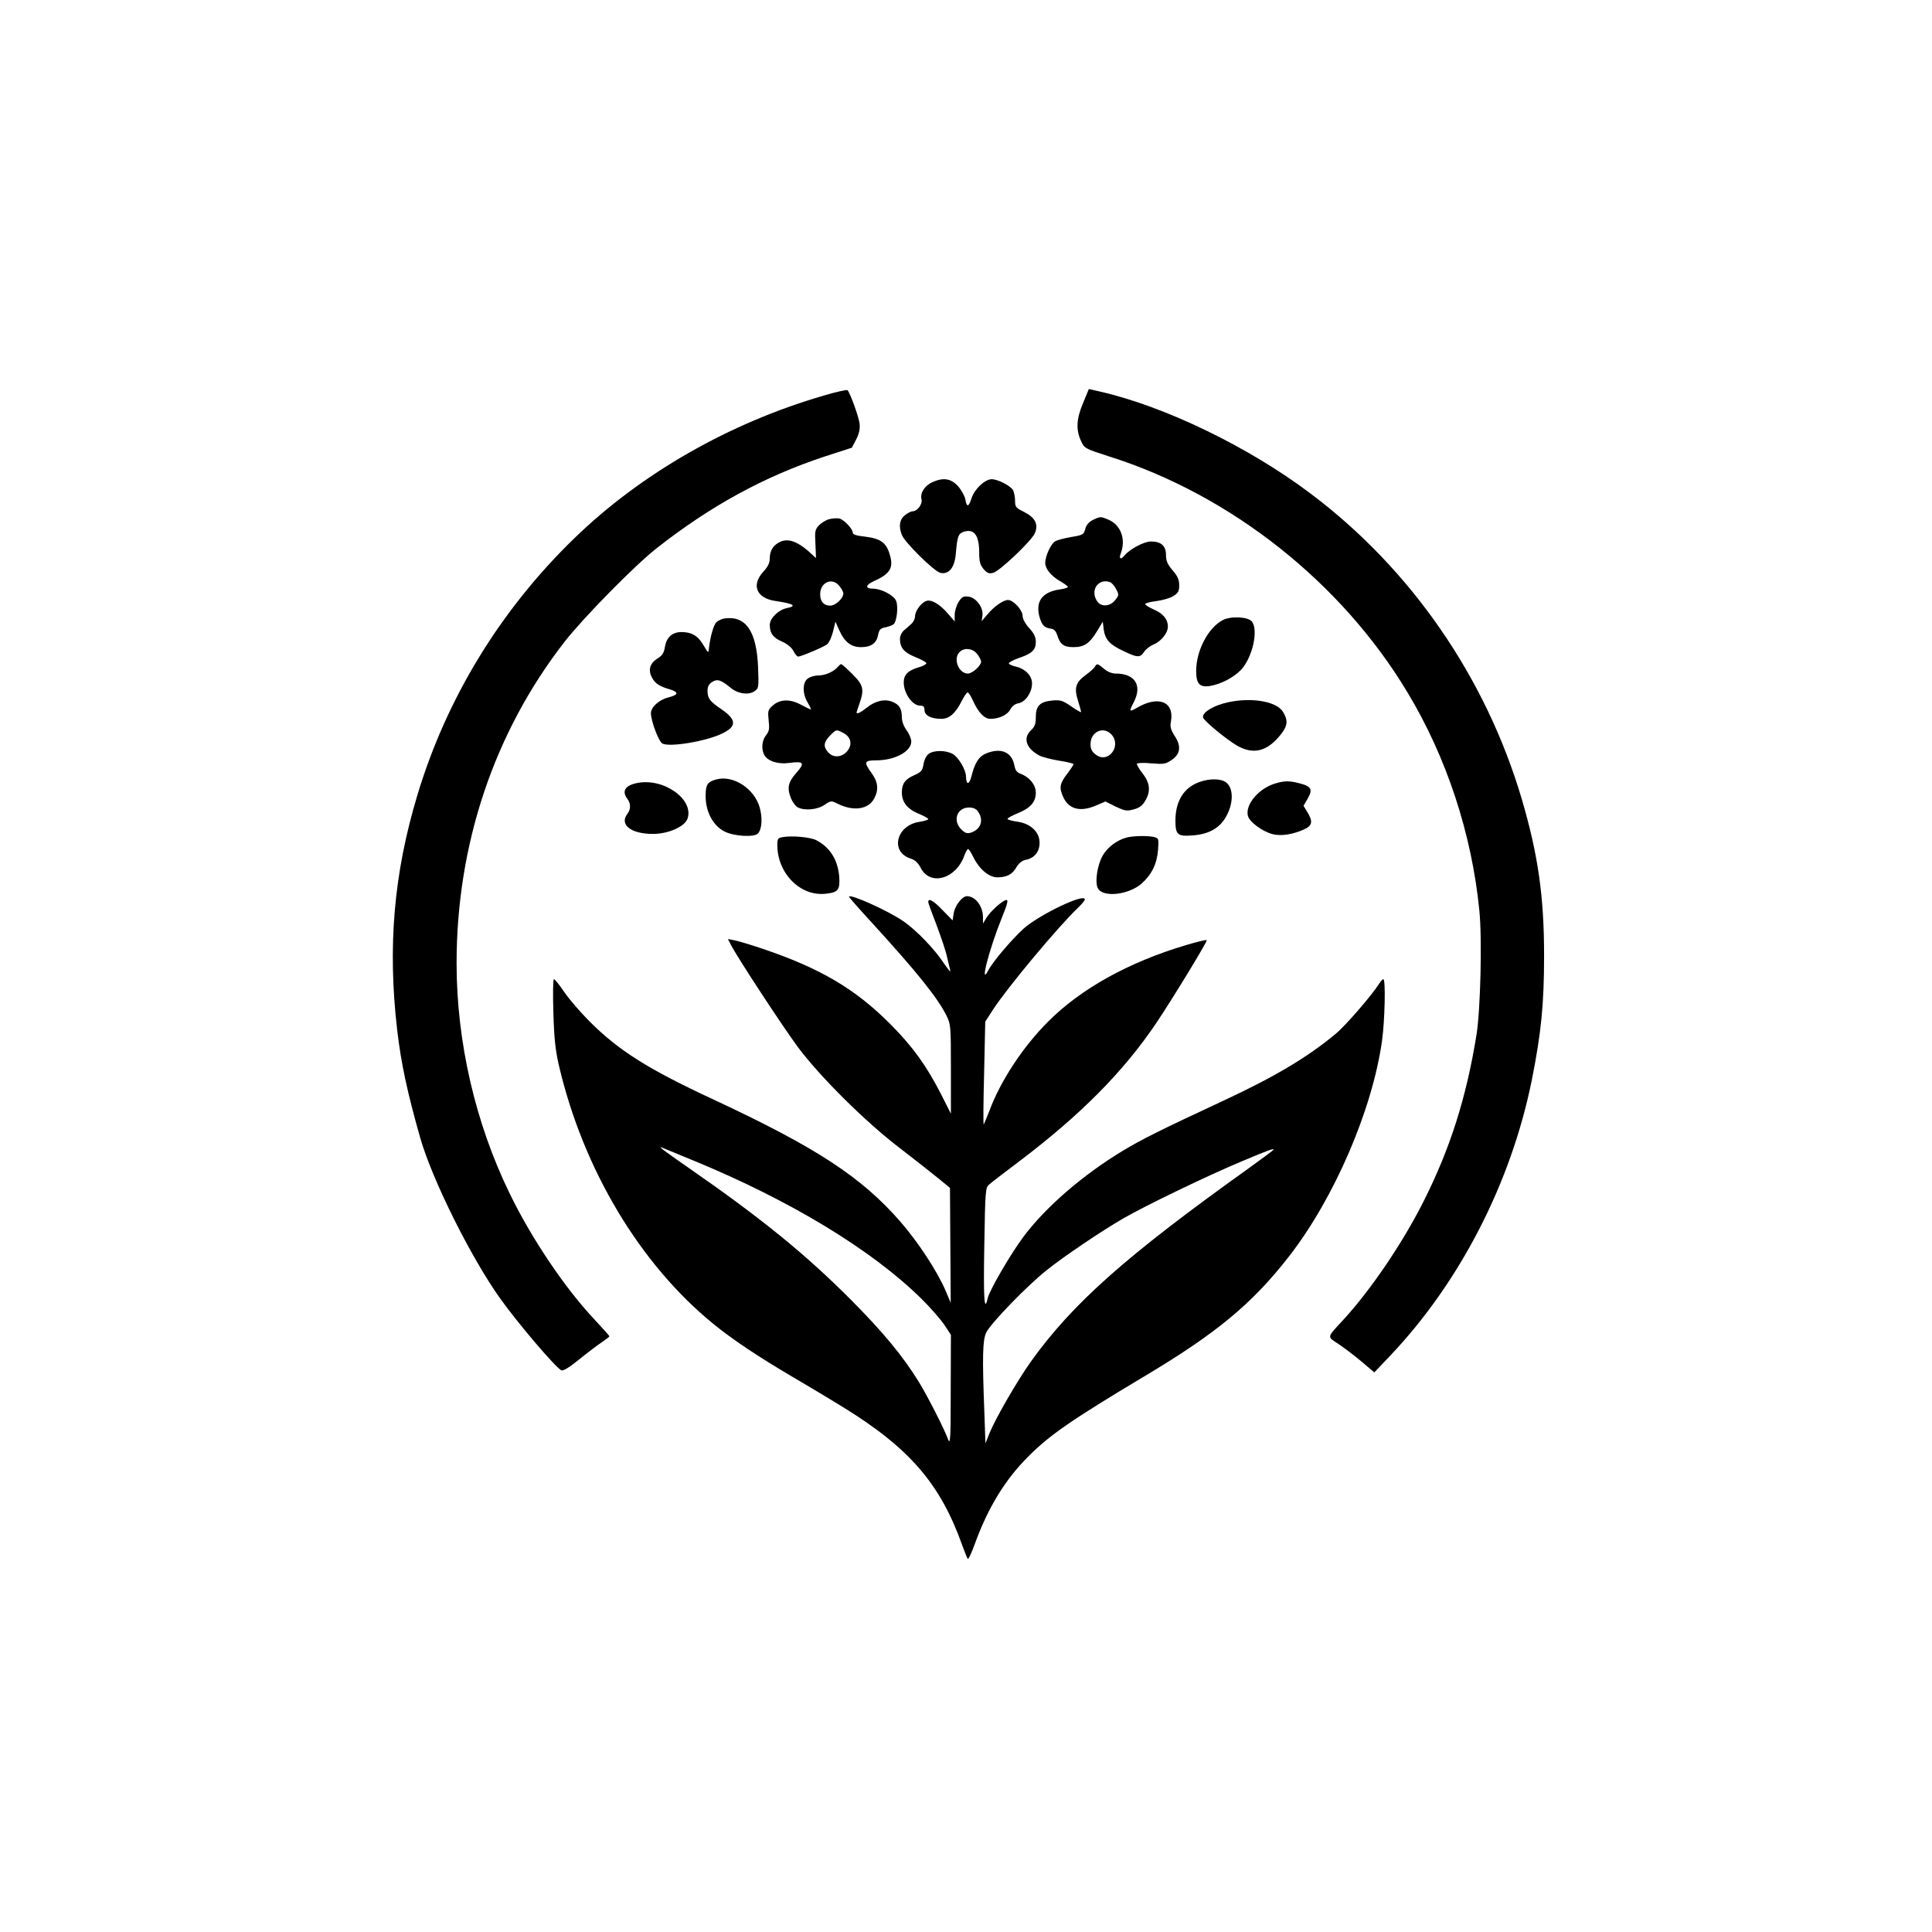 <?xml version="1.0" standalone="no"?>
<!DOCTYPE svg PUBLIC "-//W3C//DTD SVG 20010904//EN"
 "http://www.w3.org/TR/2001/REC-SVG-20010904/DTD/svg10.dtd">
<svg version="1.0" xmlns="http://www.w3.org/2000/svg"
 width="1024pt" height="1024pt" viewBox="0 0 1024 1024"
 preserveAspectRatio="xMidYMid meet">

<g transform="translate(0,1024) scale(0.1,-0.1)"
fill="#000000" stroke="none">
<path d="M4365 8143 c-499 -145 -968 -413 -1322 -757 -391 -379 -677 -848
-831 -1361 -125 -415 -158 -802 -107 -1243 21 -180 54 -332 122 -572 64 -224
271 -639 426 -855 94 -131 288 -359 322 -378 9 -5 41 14 95 58 44 36 99 77
120 91 22 15 40 29 40 31 0 3 -35 42 -77 87 -157 166 -337 433 -452 671 -182
373 -281 805 -281 1219 0 631 199 1224 572 1704 100 128 370 403 488 496 286
225 572 381 890 486 l145 47 23 44 c16 32 21 55 18 84 -5 38 -50 162 -64 177
-4 3 -61 -9 -127 -29z"/>
<path d="M5741 8105 c-36 -85 -39 -141 -12 -201 19 -41 19 -41 152 -84 642
-203 1230 -668 1579 -1250 208 -345 341 -751 381 -1157 15 -150 6 -523 -15
-656 -54 -336 -141 -608 -282 -887 -110 -218 -278 -466 -422 -623 -92 -100
-90 -89 -27 -131 30 -20 85 -62 122 -93 l67 -57 81 85 c372 391 644 919 754
1465 50 250 65 404 65 659 0 314 -32 536 -118 829 -191 647 -589 1222 -1121
1621 -328 247 -769 460 -1112 539 l-62 14 -30 -73z"/>
<path d="M4943 7685 c-41 -18 -67 -57 -59 -90 7 -26 -21 -65 -48 -65 -7 0 -25
-9 -40 -21 -28 -22 -34 -58 -16 -104 15 -40 170 -192 203 -201 46 -11 77 27
83 102 8 90 13 104 38 114 58 21 86 -15 86 -110 0 -47 5 -64 23 -86 19 -22 29
-26 51 -20 34 8 204 170 221 210 20 47 2 82 -56 112 -45 22 -49 27 -49 60 0
19 -5 44 -10 55 -13 24 -81 59 -114 59 -35 0 -90 -51 -106 -99 -16 -50 -26
-52 -34 -6 -4 19 -22 50 -40 70 -37 39 -76 45 -133 20z"/>
<path d="M4394 7488 c-16 -4 -40 -19 -53 -32 -21 -22 -23 -32 -19 -99 l3 -75
-43 39 c-57 49 -103 65 -143 49 -39 -17 -59 -46 -59 -89 0 -24 -9 -44 -35 -72
-64 -71 -35 -139 63 -154 97 -14 119 -27 63 -38 -45 -9 -91 -54 -91 -89 0 -44
17 -68 66 -89 27 -12 50 -31 59 -49 9 -17 20 -30 25 -30 16 0 134 50 154 65
10 8 24 38 31 67 l13 53 21 -47 c28 -62 63 -88 115 -88 53 0 82 21 90 64 6 29
12 36 39 41 18 4 37 11 43 16 17 14 26 92 14 123 -11 30 -77 65 -122 66 -44 0
-42 19 4 40 79 35 101 66 89 121 -18 80 -47 104 -138 115 -41 4 -63 11 -63 20
0 21 -48 71 -72 76 -13 2 -37 1 -54 -4z m55 -354 c12 -15 21 -32 21 -39 0 -26
-41 -65 -70 -65 -34 0 -53 22 -53 60 0 64 64 92 102 44z"/>
<path d="M5792 7484 c-21 -11 -35 -27 -40 -48 -8 -29 -12 -32 -73 -42 -35 -6
-74 -16 -85 -22 -23 -12 -54 -78 -54 -116 0 -31 32 -70 80 -97 22 -13 40 -26
40 -30 0 -4 -19 -10 -43 -13 -93 -14 -129 -63 -108 -144 13 -45 25 -59 60 -64
17 -2 27 -12 34 -33 16 -51 35 -65 87 -65 57 0 86 20 126 87 l29 48 5 -42 c8
-54 31 -79 105 -114 73 -35 88 -36 109 -4 9 14 31 31 50 39 41 17 76 61 76 95
0 39 -26 70 -76 91 -24 11 -44 23 -44 28 0 5 26 12 58 16 32 4 72 15 90 26 27
17 32 26 32 58 0 29 -8 48 -35 79 -27 32 -35 50 -35 82 0 48 -26 71 -80 71
-36 0 -111 -40 -139 -73 -20 -25 -32 -20 -21 9 29 75 1 152 -66 180 -41 17
-42 17 -82 -2z m93 -330 c8 -4 23 -20 31 -37 15 -28 15 -32 -4 -56 -26 -35
-74 -40 -96 -9 -41 58 5 126 69 102z"/>
<path d="M5080 7048 c-11 -18 -20 -48 -20 -67 l0 -35 -36 42 c-42 49 -87 76
-114 67 -27 -9 -60 -53 -60 -81 0 -13 -9 -32 -20 -41 -11 -10 -29 -26 -40 -35
-11 -10 -20 -29 -20 -43 0 -48 21 -73 80 -97 32 -13 59 -27 60 -33 1 -5 -18
-16 -41 -22 -57 -17 -79 -39 -79 -80 0 -58 46 -123 87 -123 17 0 23 -6 23 -23
0 -29 35 -47 89 -47 43 0 76 29 110 98 12 23 25 42 30 42 4 0 17 -19 27 -42
29 -64 61 -98 93 -98 47 0 91 21 106 50 9 17 25 30 45 33 36 8 70 57 70 105 0
40 -35 77 -86 89 -19 4 -36 12 -37 17 -1 5 22 17 52 28 71 24 91 43 91 86 0
25 -9 45 -35 73 -21 23 -35 49 -35 65 0 30 -49 84 -77 84 -25 0 -73 -33 -109
-76 l-31 -36 4 28 c7 43 -34 98 -75 102 -27 3 -35 -2 -52 -30z m99 -274 c12
-15 21 -33 21 -41 0 -21 -46 -63 -70 -63 -49 0 -80 79 -44 114 24 25 69 20 93
-10z"/>
<path d="M3840 6962 c-14 -2 -33 -11 -42 -19 -16 -14 -34 -79 -41 -143 -2 -23
-4 -21 -27 18 -29 51 -63 72 -118 72 -49 0 -80 -28 -88 -80 -5 -31 -14 -45
-39 -60 -40 -25 -51 -60 -30 -100 16 -32 40 -48 96 -64 49 -15 45 -29 -10 -43
-48 -12 -91 -51 -91 -83 0 -41 41 -150 61 -161 38 -20 228 11 314 52 81 38 81
74 -3 131 -60 41 -71 56 -72 95 0 24 7 37 24 48 27 18 47 12 98 -30 38 -32 93
-40 125 -20 25 17 25 18 21 129 -8 191 -65 274 -178 258z"/>
<path d="M6482 6954 c-78 -40 -142 -162 -142 -270 0 -68 18 -88 72 -80 57 9
125 44 164 84 61 63 95 209 60 257 -19 26 -110 31 -154 9z"/>
<path d="M4439 6704 c-20 -24 -65 -44 -101 -44 -19 0 -44 -7 -56 -16 -29 -20
-30 -80 -1 -128 12 -20 19 -36 16 -36 -3 0 -28 12 -54 26 -58 31 -112 28 -150
-8 -23 -21 -24 -28 -19 -76 5 -44 3 -58 -14 -79 -22 -28 -26 -73 -9 -105 17
-31 72 -50 129 -42 81 11 88 1 41 -52 -45 -51 -51 -81 -27 -139 8 -18 23 -38
34 -44 36 -19 104 -13 142 13 34 23 36 23 70 6 84 -42 164 -30 194 29 24 46
20 86 -14 133 -43 59 -40 68 24 68 99 0 186 47 186 100 0 14 -11 41 -25 60
-15 20 -25 47 -25 68 0 45 -13 67 -49 82 -41 17 -91 6 -136 -30 -34 -27 -55
-37 -55 -26 0 2 7 23 15 46 27 76 21 100 -38 158 -29 29 -55 52 -59 52 -3 0
-11 -7 -19 -16z m31 -349 c39 -20 49 -59 23 -93 -27 -36 -74 -41 -102 -11 -29
31 -26 55 8 90 34 34 33 34 71 14z"/>
<path d="M5803 6706 c-4 -8 -27 -28 -50 -45 -52 -38 -61 -68 -39 -136 9 -28
16 -55 16 -59 0 -3 -24 10 -52 30 -47 32 -58 35 -101 31 -65 -6 -87 -28 -87
-87 0 -37 -5 -51 -25 -70 -45 -42 -26 -98 45 -135 16 -8 63 -20 105 -27 41 -6
75 -15 75 -18 0 -4 -16 -28 -35 -53 -39 -51 -42 -73 -19 -123 30 -64 91 -79
174 -43 l49 21 54 -27 c49 -23 59 -25 95 -15 29 7 47 20 61 44 31 50 27 95
-13 147 -19 23 -32 47 -30 51 3 5 38 6 77 2 65 -5 75 -4 107 18 47 32 52 74
15 129 -20 32 -24 47 -19 74 20 106 -66 141 -181 73 -41 -23 -42 -21 -15 32
45 88 5 150 -96 150 -20 0 -44 9 -62 25 -35 29 -38 30 -49 11z m87 -358 c58
-62 -18 -159 -83 -107 -20 15 -27 30 -27 55 0 65 67 97 110 52z"/>
<path d="M6482 6511 c-69 -20 -116 -55 -104 -77 13 -23 124 -114 177 -145 89
-52 165 -32 238 64 32 42 34 70 7 114 -36 60 -187 81 -318 44z"/>
<path d="M4923 6245 c-13 -9 -24 -31 -28 -55 -6 -35 -12 -42 -50 -59 -48 -21
-65 -45 -65 -91 0 -51 28 -87 87 -112 29 -12 53 -25 53 -29 0 -4 -21 -11 -47
-15 -122 -18 -157 -158 -48 -194 25 -8 41 -23 55 -50 50 -98 187 -59 231 65 7
19 16 35 20 35 4 0 17 -20 29 -45 30 -61 82 -105 125 -105 51 0 80 15 102 53
14 23 30 36 51 40 45 9 72 43 72 90 0 57 -47 102 -118 112 -28 4 -52 10 -52
15 0 4 25 18 55 30 67 27 95 60 95 109 0 41 -33 82 -81 100 -20 7 -28 19 -33
46 -14 70 -72 94 -151 61 -37 -16 -58 -48 -76 -120 -12 -47 -28 -48 -29 -2 0
35 -39 101 -69 119 -36 21 -99 22 -128 2z m261 -307 c32 -46 14 -96 -41 -112
-17 -5 -29 -1 -48 18 -47 47 -23 116 41 116 23 0 38 -7 48 -22z"/>
<path d="M3797 6109 c-48 -13 -57 -27 -57 -89 0 -83 40 -157 100 -187 50 -26
160 -32 178 -10 21 24 24 84 8 139 -29 99 -140 171 -229 147z"/>
<path d="M6357 6095 c-82 -29 -126 -100 -127 -201 0 -78 10 -88 89 -82 91 6
150 41 184 108 35 68 34 142 -3 172 -27 22 -88 23 -143 3z"/>
<path d="M3378 6090 c-64 -12 -84 -43 -53 -84 19 -25 19 -55 0 -80 -43 -57 19
-106 136 -106 81 0 169 39 183 81 35 102 -126 217 -266 189z"/>
<path d="M6761 6088 c-88 -25 -162 -112 -147 -172 8 -32 75 -82 130 -97 45
-12 111 -2 172 27 40 19 43 42 13 90 l-20 33 23 40 c27 48 18 64 -47 80 -51
13 -77 13 -124 -1z"/>
<path d="M4148 5803 c-25 -4 -28 -9 -28 -42 0 -150 122 -273 256 -258 67 7 77
20 72 92 -8 89 -49 154 -122 192 -31 16 -129 25 -178 16z"/>
<path d="M5968 5800 c-51 -15 -98 -51 -123 -94 -29 -49 -43 -143 -26 -174 27
-51 165 -35 233 26 53 48 80 103 86 178 4 58 3 61 -19 67 -33 9 -118 7 -151
-3z"/>
<path d="M4500 5487 c0 -3 57 -68 127 -144 229 -251 341 -389 389 -485 23 -46
24 -54 24 -284 l0 -237 -53 105 c-77 150 -148 249 -267 369 -186 187 -370 296
-677 400 -62 21 -129 41 -149 45 l-36 7 16 -31 c36 -70 276 -435 355 -542 119
-159 360 -398 540 -535 79 -61 171 -133 205 -161 l61 -50 2 -305 2 -304 -28
66 c-45 104 -146 257 -238 363 -207 238 -448 395 -995 650 -342 159 -498 257
-653 412 -50 50 -111 121 -135 157 -25 37 -49 67 -54 67 -5 0 -6 -77 -3 -177
4 -140 11 -201 30 -283 129 -549 429 -1050 818 -1367 103 -84 237 -173 415
-278 82 -48 201 -119 264 -158 359 -220 523 -409 640 -737 13 -36 26 -68 29
-72 4 -5 22 34 40 85 68 186 159 336 282 458 112 113 233 196 609 421 388 231
577 388 773 640 239 308 440 774 492 1141 15 108 20 327 7 327 -4 0 -13 -10
-21 -22 -38 -61 -179 -224 -231 -267 -150 -125 -325 -229 -596 -355 -339 -158
-431 -204 -534 -266 -210 -127 -406 -296 -524 -453 -67 -89 -182 -286 -191
-328 -18 -80 -23 -1 -18 279 5 298 6 308 27 325 11 10 82 64 156 120 327 247
556 478 730 737 91 136 271 432 266 437 -3 3 -52 -9 -109 -26 -303 -90 -558
-231 -732 -406 -133 -133 -251 -312 -310 -470 -15 -38 -29 -72 -31 -75 -3 -2
-2 119 2 270 l6 275 42 65 c78 119 344 438 450 539 20 19 36 39 36 44 0 35
-242 -81 -326 -156 -65 -60 -162 -174 -187 -222 -46 -87 7 118 72 278 29 71
36 97 26 97 -19 0 -84 -58 -107 -95 l-18 -30 0 33 c0 59 -40 112 -85 112 -25
0 -63 -48 -70 -90 l-6 -38 -53 54 c-50 52 -76 66 -76 43 0 -6 20 -61 44 -122
23 -62 49 -137 55 -167 7 -30 15 -64 18 -75 3 -11 -13 8 -36 42 -47 72 -146
175 -214 221 -81 56 -287 148 -287 129z m-820 -1400 c509 -210 940 -471 1202
-729 47 -46 101 -108 122 -138 l36 -55 -1 -295 c0 -255 -2 -290 -14 -259 -20
55 -107 226 -154 303 -85 138 -190 265 -361 437 -242 243 -479 435 -860 699
-138 96 -167 118 -140 107 8 -3 85 -35 170 -70z m3070 59 c0 -2 -62 -48 -137
-102 -645 -461 -929 -713 -1150 -1022 -71 -100 -185 -297 -218 -377 l-22 -55
-6 173 c-11 286 -9 374 10 414 23 48 216 248 322 332 96 76 284 203 406 274
120 69 450 228 625 301 150 63 170 70 170 62z"/>
</g>
</svg>
